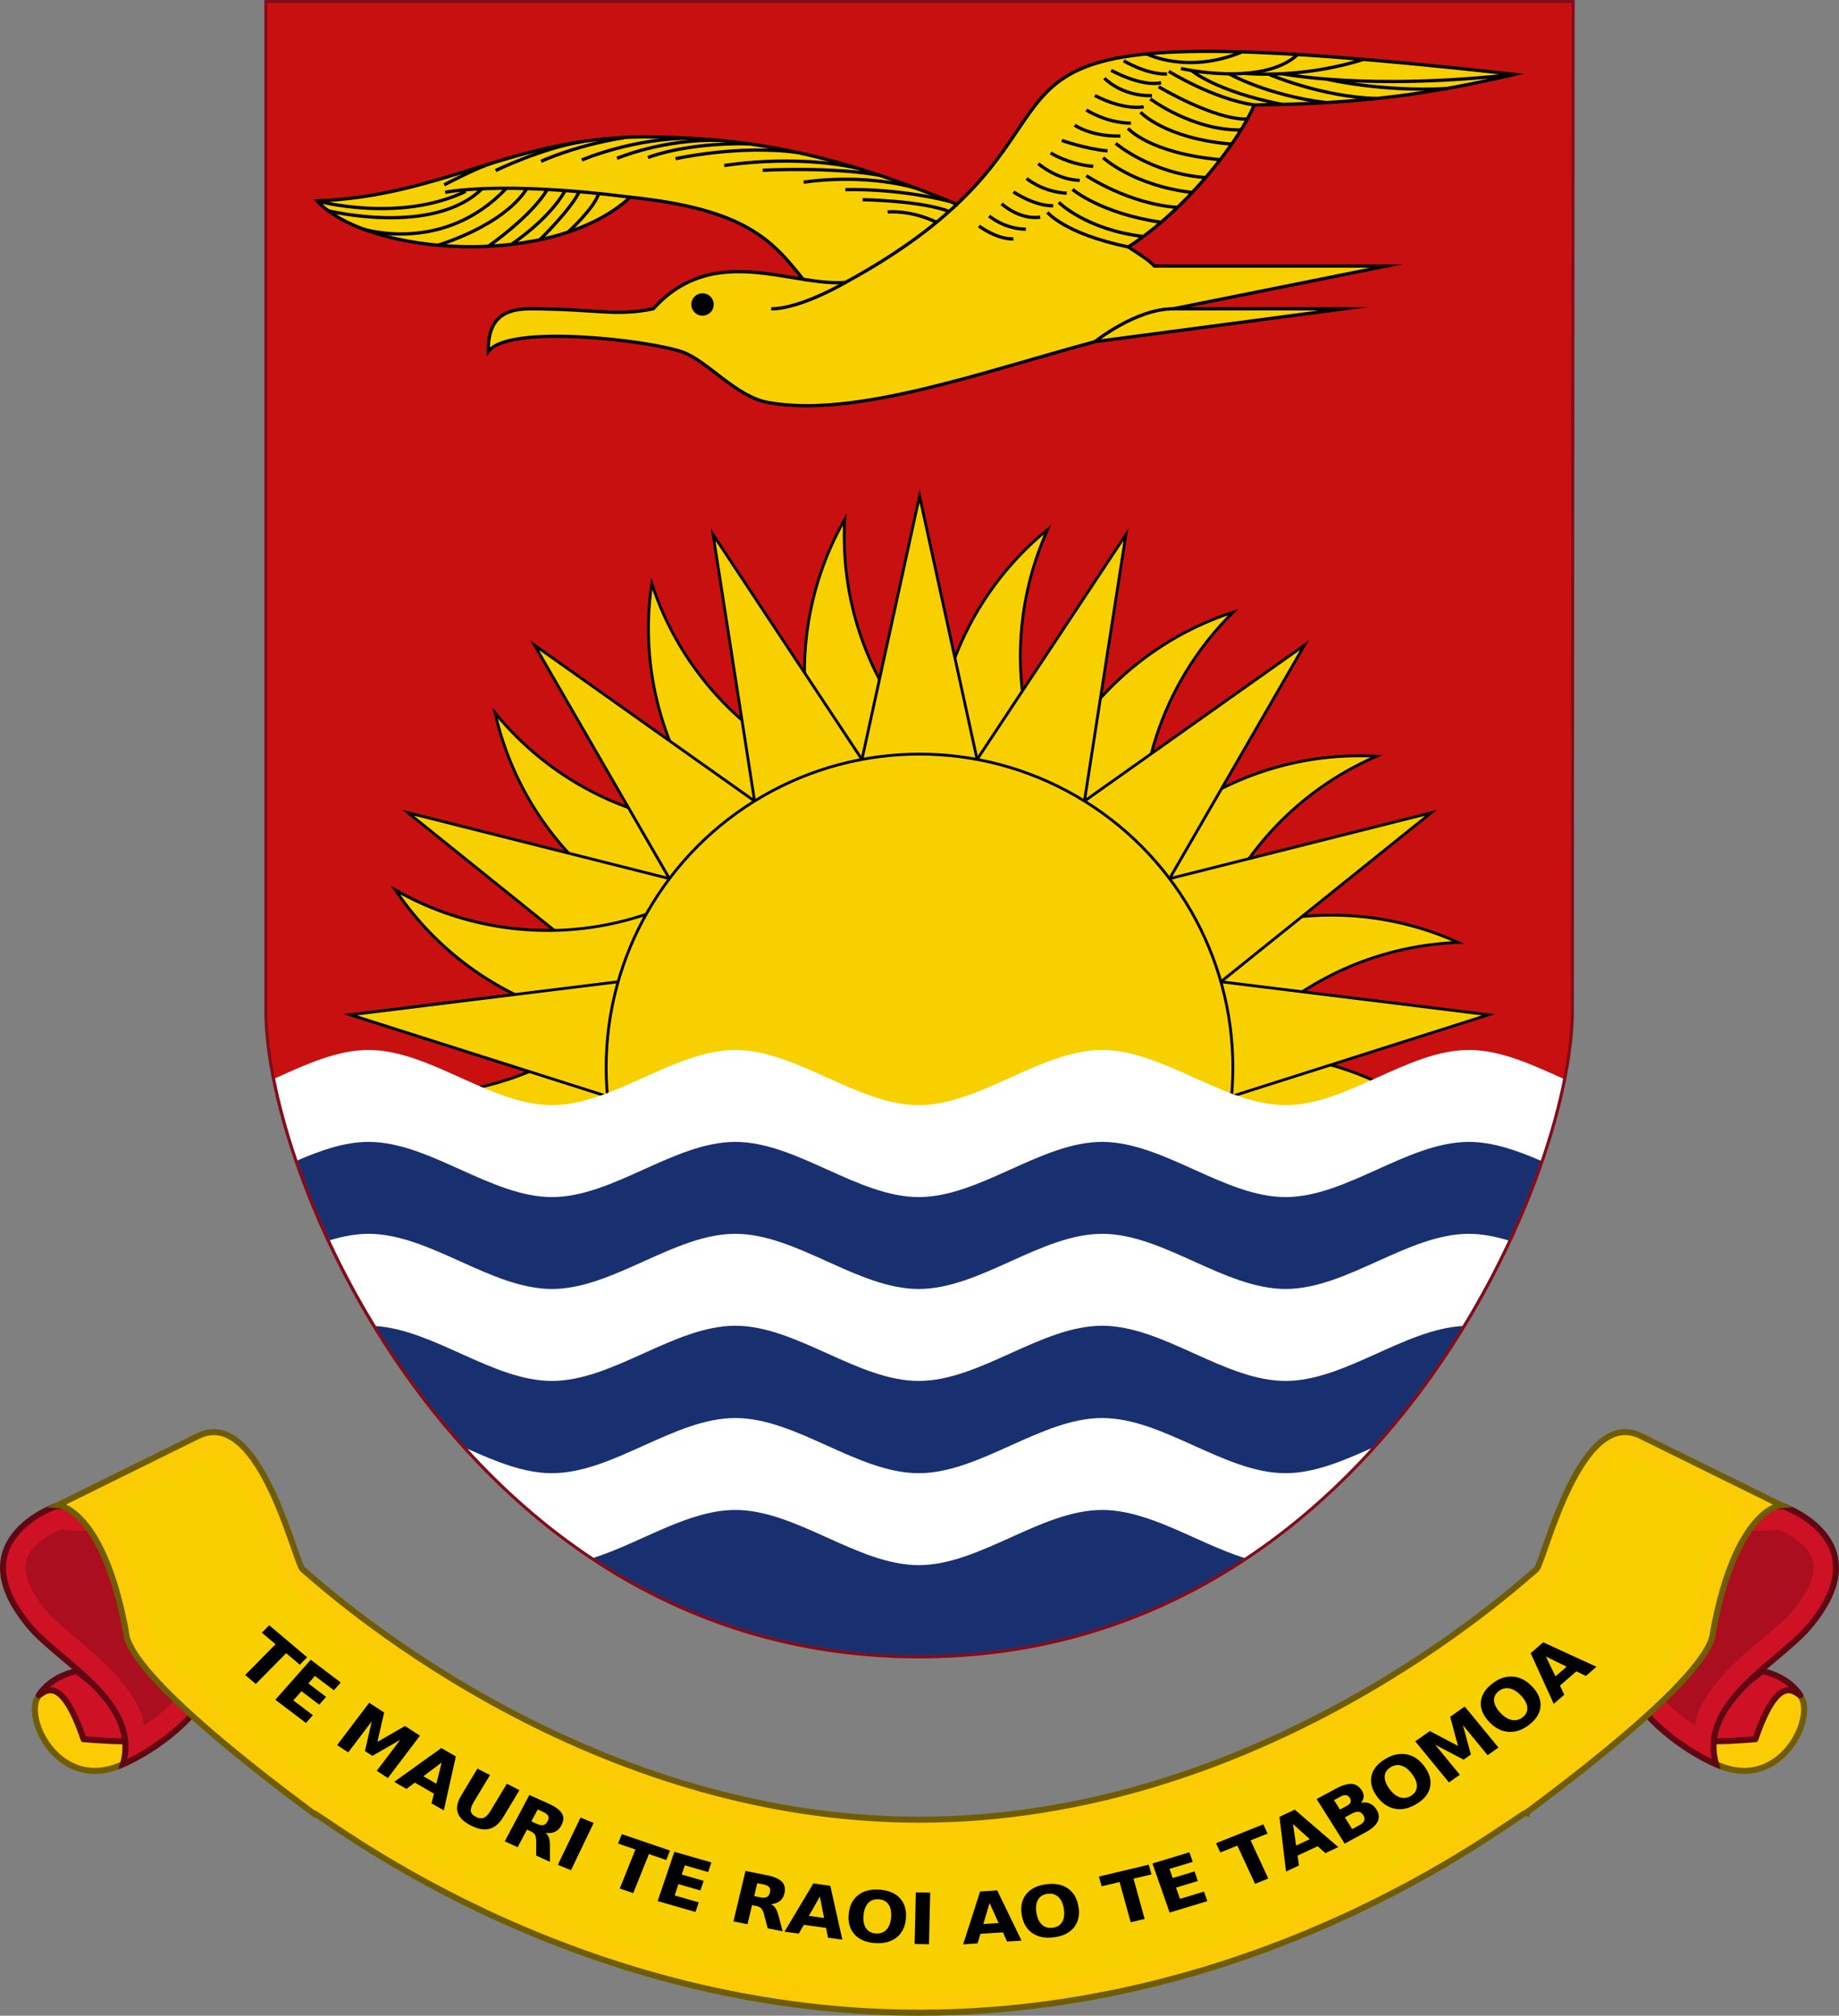 <?xml version="1.0" encoding="UTF-8" standalone="no"?>
<!-- Created with Inkscape (http://www.inkscape.org/) -->

<svg
   xmlns:dc="http://purl.org/dc/elements/1.1/"
   xmlns:cc="http://creativecommons.org/ns#"
   xmlns:rdf="http://www.w3.org/1999/02/22-rdf-syntax-ns#"
   xmlns:svg="http://www.w3.org/2000/svg"
   xmlns="http://www.w3.org/2000/svg"
   xmlns:xlink="http://www.w3.org/1999/xlink"
   xmlns:sodipodi="http://sodipodi.sourceforge.net/DTD/sodipodi-0.dtd"
   xmlns:inkscape="http://www.inkscape.org/namespaces/inkscape"
   version="1.0"
   width="299.307"
   height="327.995"
   id="svg4156"
   inkscape:version="0.92.5 (2060ec1f9f, 2020-04-08)"
   sodipodi:docname="Coat_of_arms_of_Kiribati.svg">
  <rect width="100%" height="100%" fill="#808080" stroke="none"/>
  <sodipodi:namedview
     pagecolor="#ffffff"
     bordercolor="#666666"
     borderopacity="1"
     objecttolerance="10"
     gridtolerance="10"
     guidetolerance="10"
     inkscape:pageopacity="0"
     inkscape:pageshadow="2"
     inkscape:window-width="1366"
     inkscape:window-height="705"
     id="namedview41"
     showgrid="false"
     inkscape:zoom="1.0000001"
     inkscape:cx="151.8229"
     inkscape:cy="271.19214"
     inkscape:window-x="-8"
     inkscape:window-y="-8"
     inkscape:window-maximized="1"
     inkscape:current-layer="g4938"
     inkscape:snap-global="true"
     inkscape:object-paths="false"
     inkscape:snap-intersection-paths="true"
     fit-margin-top="0"
     fit-margin-left="0"
     fit-margin-right="0"
     fit-margin-bottom="0" />
  <defs
     id="defs4158">
    <inkscape:perspective
       sodipodi:type="inkscape:persp3d"
       inkscape:vp_x="0 : 170 : 1"
       inkscape:vp_y="0 : 1000 : 0"
       inkscape:vp_z="315 : 170 : 1"
       inkscape:persp3d-origin="157.5 : 113.33333 : 1"
       id="perspective45" />
    <linearGradient
       id="linearGradient3169">
      <stop
         style="stop-color:#000000;stop-opacity:1"
         offset="0"
         id="stop3171" />
      <stop
         style="stop-color:#000000;stop-opacity:1"
         offset="0.5"
         id="stop3179" />
      <stop
         style="stop-color:#000000;stop-opacity:0"
         offset="1"
         id="stop3173" />
    </linearGradient>
    <path
       d="m 563.473,635.437 c 0,0 62.209,65.493 127.703,0"
       style="fill:none;stroke:#000000;stroke-width:1px;stroke-linecap:butt;stroke-linejoin:miter;stroke-opacity:1"
       id="path5916"
       inkscape:connector-curvature="0" />
    <marker
       refX="0"
       refY="0"
       orient="auto"
       style="overflow:visible"
       id="TriangleInL">
      <path
         d="M 5.77,0 -2.88,5 V -5 Z"
         transform="scale(-0.8)"
         style="fill-rule:evenodd;stroke:#000000;stroke-width:1pt;marker-start:none"
         id="path5721"
         inkscape:connector-curvature="0" />
    </marker>
    <marker
       refX="0"
       refY="0"
       orient="auto"
       style="overflow:visible"
       id="StopS">
      <path
         d="M 0,5.65 V -5.65"
         transform="scale(0.2)"
         style="fill:none;stroke:#000000;stroke-width:1pt"
         id="path5697"
         inkscape:connector-curvature="0" />
    </marker>
    <marker
       refX="0"
       refY="0"
       orient="auto"
       id="RazorWire">
       style=&quot;overflow:visible&quot;&gt;
      <path
   d="m 0.023,-0.74 v 1.438 L -7.759,3.01 H 10.679 L 3.491,0.697 v -1.438 L 10.741,-2.896 H -7.727 Z"
   transform="scale(0.8)"
   style="fill:#808080;fill-opacity:1;fill-rule:evenodd;stroke:#000000;stroke-width:0.1pt"
   id="path5640"
   inkscape:connector-curvature="0" />
</marker>
  </defs>
  <g
     id="g5038"
     transform="translate(-0.009)">
    <g
       transform="translate(-2.8319799e-6)"
       id="g4953">
      <g
         id="g4939"
         transform="matrix(-1,0,0,1,299.325,0)">
        <path
           sodipodi:nodetypes="cscc"
           d="m 13.64,282.772 c 0,0 -2.504,-11.194 -7.053,-7.149 -3.3,2.933 2.715,16.454 13.476,11.419 0.104,-0.033 3.457,-7.786 -6.422,-4.269 z"
           style="fill:#fbcc03;fill-opacity:1;fill-rule:evenodd;stroke:#705c02;stroke-width:0.983;stroke-linecap:butt;stroke-linejoin:miter;stroke-miterlimit:4;stroke-dasharray:none;stroke-opacity:1"
           id="path5882"
           inkscape:connector-curvature="0" />
        <path
           sodipodi:nodetypes="cccc"
           d="m 6.325,275.85 c 1.184,-1.859 3.492,-3.393 6.192,-3.921 14.42,11.268 14.812,12.136 1.098,11.073 -3.688,-10.847 -6.35,-7.634 -7.29,-7.152 z"
           style="fill:#cf1126;fill-opacity:1;fill-rule:evenodd;stroke:#600812;stroke-width:0.983px;stroke-linecap:butt;stroke-linejoin:round;stroke-opacity:1"
           id="path7077"
           inkscape:connector-curvature="0" />
        <path
           d="m 36.268,273.626 c 0,0 0,0 -5.091,5.493 -5.091,5.493 -11.16,7.962 -11.16,7.962 2.757,-9.669 -9.035,-15.913 -14.551,-21.718 -13.02,-14.584 3.676,-20.291 3.676,-20.291 l 7.522,0.419 z"
           style="fill:#cf1126;fill-opacity:1;fill-rule:evenodd;stroke:#600812;stroke-width:0.983;stroke-linecap:butt;stroke-linejoin:miter;stroke-miterlimit:4;stroke-dasharray:none;stroke-opacity:1"
           id="path5880"
           inkscape:connector-curvature="0" />
        <path
           style="color:#000000;font-style:normal;font-variant:normal;font-weight:normal;font-stretch:normal;font-size:medium;line-height:normal;font-family:sans-serif;font-variant-ligatures:normal;font-variant-position:normal;font-variant-caps:normal;font-variant-numeric:normal;font-variant-alternates:normal;font-feature-settings:normal;text-indent:0;text-align:start;text-decoration:none;text-decoration-line:none;text-decoration-style:solid;text-decoration-color:#000000;letter-spacing:normal;word-spacing:normal;text-transform:none;writing-mode:lr-tb;direction:ltr;text-orientation:mixed;dominant-baseline:auto;baseline-shift:baseline;text-anchor:start;white-space:normal;shape-padding:0;clip-rule:nonzero;display:inline;overflow:visible;visibility:visible;opacity:1;isolation:auto;mix-blend-mode:normal;color-interpolation:sRGB;color-interpolation-filters:linearRGB;solid-color:#000000;solid-opacity:1;vector-effect:none;fill:#aa0e1f;fill-opacity:1;fill-rule:evenodd;stroke:none;stroke-width:7.43;stroke-linecap:butt;stroke-linejoin:miter;stroke-miterlimit:4;stroke-dasharray:none;stroke-dashoffset:0;stroke-opacity:1;color-rendering:auto;image-rendering:auto;shape-rendering:auto;text-rendering:auto;enable-background:accumulate"
           d="m 9.819,248.894 4.905,0.273 16.802,24.115 -2.984,3.219 c -1.697,1.832 -3.462,3.178 -5.08,4.283 -0.151,-0.592 -0.181,-1.24 -0.398,-1.791 -1.065,-2.696 -2.766,-4.908 -4.605,-6.859 -3.658,-3.883 -8.025,-6.959 -10.34,-9.379 -2.876,-3.235 -3.784,-5.608 -3.939,-7.115 -0.156,-1.515 0.255,-2.461 1.078,-3.512 1.443,-1.841 3.898,-2.947 4.561,-3.234 z"
           id="path4540"
           inkscape:connector-curvature="0"
           sodipodi:nodetypes="cccccccccsc" />
        <path
           inkscape:connector-curvature="0"
           id="path4788"
           style="fill:#fbcc03;fill-opacity:1;fill-rule:evenodd;stroke:#705c02;stroke-width:0.983;stroke-linecap:butt;stroke-linejoin:miter;stroke-miterlimit:4;stroke-dasharray:none;stroke-opacity:1"
           d="m 285.685,282.772 c 0,0 2.504,-11.194 7.053,-7.149 3.3,2.933 -2.715,16.454 -13.476,11.419 -0.104,-0.033 -3.457,-7.786 6.422,-4.269 z"
           sodipodi:nodetypes="cscc" />
        <path
           inkscape:connector-curvature="0"
           id="path4790"
           style="fill:#cf1126;fill-opacity:1;fill-rule:evenodd;stroke:#600812;stroke-width:0.983px;stroke-linecap:butt;stroke-linejoin:round;stroke-opacity:1"
           d="m 293.001,275.85 c -1.184,-1.859 -3.492,-3.393 -6.192,-3.921 -14.42,11.268 -14.812,12.136 -1.098,11.073 3.688,-10.847 6.35,-7.634 7.29,-7.152 z"
           sodipodi:nodetypes="cccc" />
        <path
           inkscape:connector-curvature="0"
           id="path4794"
           style="fill:#cf1126;fill-opacity:1;fill-rule:evenodd;stroke:#600812;stroke-width:0.983;stroke-linecap:butt;stroke-linejoin:miter;stroke-miterlimit:4;stroke-dasharray:none;stroke-opacity:1"
           d="m 263.057,273.626 c 0,0 0,0 5.091,5.493 5.091,5.493 11.16,7.962 11.16,7.962 -2.757,-9.669 9.035,-15.913 14.551,-21.718 13.02,-14.584 -3.676,-20.291 -3.676,-20.291 l -7.522,0.419 z" />
        <path
           sodipodi:nodetypes="cccccccccsc"
           inkscape:connector-curvature="0"
           id="path4796"
           d="m 289.506,248.894 -4.905,0.273 -16.802,24.115 2.984,3.219 c 1.697,1.832 3.462,3.178 5.08,4.283 0.151,-0.592 0.181,-1.24 0.398,-1.791 1.065,-2.696 2.766,-4.908 4.605,-6.859 3.658,-3.883 8.025,-6.959 10.34,-9.379 2.876,-3.235 3.784,-5.608 3.939,-7.115 0.156,-1.515 -0.255,-2.461 -1.078,-3.512 -1.443,-1.841 -3.898,-2.947 -4.561,-3.234 z"
           style="color:#000000;font-style:normal;font-variant:normal;font-weight:normal;font-stretch:normal;font-size:medium;line-height:normal;font-family:sans-serif;font-variant-ligatures:normal;font-variant-position:normal;font-variant-caps:normal;font-variant-numeric:normal;font-variant-alternates:normal;font-feature-settings:normal;text-indent:0;text-align:start;text-decoration:none;text-decoration-line:none;text-decoration-style:solid;text-decoration-color:#000000;letter-spacing:normal;word-spacing:normal;text-transform:none;writing-mode:lr-tb;direction:ltr;text-orientation:mixed;dominant-baseline:auto;baseline-shift:baseline;text-anchor:start;white-space:normal;shape-padding:0;clip-rule:nonzero;display:inline;overflow:visible;visibility:visible;opacity:1;isolation:auto;mix-blend-mode:normal;color-interpolation:sRGB;color-interpolation-filters:linearRGB;solid-color:#000000;solid-opacity:1;vector-effect:none;fill:#aa0e1f;fill-opacity:1;fill-rule:evenodd;stroke:none;stroke-width:7.43;stroke-linecap:butt;stroke-linejoin:miter;stroke-miterlimit:4;stroke-dasharray:none;stroke-dashoffset:0;stroke-opacity:1;color-rendering:auto;image-rendering:auto;shape-rendering:auto;text-rendering:auto;enable-background:accumulate" />
        <path
           style="fill:#fbcc03;fill-opacity:1;fill-rule:evenodd;stroke:#705c02;stroke-width:0.983;stroke-linecap:butt;stroke-linejoin:miter;stroke-miterlimit:4;stroke-dasharray:none;stroke-opacity:1"
           d="M 50.958,295.006 C 19.558,271.703 20.674,266.414 20.478,265.363 16.756,245.428 9.449,244.914 9.449,244.914 L 32.271,233.658 c 0.938,-0.463 1.839,-0.657 2.702,-0.629 8.344,0.277 13.184,21.383 14.292,22.326 3.7,3.151 44.865,40.746 100.397,40.746 55.532,0 96.697,-37.595 100.397,-40.746 1.108,-0.944 5.948,-22.049 14.292,-22.326 0.863,-0.029 1.765,0.166 2.702,0.629 l 22.822,11.256 c 0,0 -7.306,0.514 -11.029,20.449 -0.196,1.051 0.92,6.34 -30.48,29.643 -0.17,-0.834 -40.442,32.498 -98.705,32.498 -58.263,0 -98.535,-33.332 -98.705,-32.498 z"
           id="path4529"
           inkscape:connector-curvature="0"
           sodipodi:nodetypes="cscccczccccsczc" />
        <path
           sodipodi:nodetypes="ssccsscccccccccccccszsccccccccccccccssccsszs"
           inkscape:connector-curvature="0"
           id="path4542"
           d="m 78.294,280.5 c -9.034,-5.044 -16.404,-10.204 -21.763,-14.312 -5.359,-4.108 -8.897,-7.328 -9.585,-7.914 -1.107,-0.943 -1.03,-1.278 -1.208,-1.65 -0.177,-0.373 -0.314,-0.716 -0.46,-1.1 -0.293,-0.768 -0.606,-1.677 -0.974,-2.729 -0.735,-2.102 -1.674,-4.741 -2.795,-7.285 -1.121,-2.544 -2.449,-4.988 -3.739,-6.582 -1.29,-1.594 -2.302,-2.101 -2.914,-2.121 -0.251,-0.008 -0.538,0.028 -1.015,0.264 l -17.241,8.504 c 2.793,3.373 5.592,9.048 7.464,19.072 0.14,0.749 0.083,0.643 0.089,0.68 0.006,0.036 0.014,0.105 0.117,0.357 0.207,0.504 0.836,1.693 2.502,3.676 3.303,3.93 10.655,10.915 25.943,22.289 0.295,0.149 0.475,0.261 0.664,0.383 0.421,0.27 0.893,0.598 1.512,1.027 1.238,0.859 3.011,2.095 5.318,3.602 4.614,3.014 11.345,7.101 19.855,11.186 17.02,8.17 41.117,15.879 69.598,15.879 28.481,0 52.578,-7.709 69.598,-15.879 h -5e-5 c 8.51,-4.085 15.241,-8.171 19.855,-11.186 2.307,-1.507 4.08,-2.743 5.318,-3.602 0.619,-0.429 1.091,-0.757 1.512,-1.027 0.189,-0.122 0.37,-0.234 0.664,-0.383 15.289,-11.374 22.64,-18.359 25.943,-22.289 1.667,-1.983 2.295,-3.172 2.502,-3.676 0.103,-0.252 0.111,-0.321 0.117,-0.357 0.006,-0.036 -0.051,0.07 0.089,-0.68 1.872,-10.024 4.671,-15.7 7.464,-19.072 l -17.241,-8.504 c -0.477,-0.235 -0.764,-0.272 -1.015,-0.264 -0.612,0.02 -1.624,0.527 -2.914,2.121 -1.29,1.594 -2.618,4.038 -3.739,6.582 -1.121,2.544 -2.06,5.183 -2.795,7.285 -0.368,1.051 -0.681,1.961 -0.974,2.729 -0.146,0.384 -0.283,0.727 -0.46,1.1 -0.177,0.373 -0.101,0.708 -1.208,1.65 -0.688,0.586 -4.226,3.806 -9.585,7.914 -5.359,4.108 -12.73,9.269 -21.763,14.312 -18.048,10.077 -42.774,19.381 -71.368,19.381 -28.595,0 -53.32,-9.304 -71.368,-19.381 z"
           style="color:#000000;font-style:normal;font-variant:normal;font-weight:normal;font-stretch:normal;font-size:medium;line-height:normal;font-family:sans-serif;font-variant-ligatures:normal;font-variant-position:normal;font-variant-caps:normal;font-variant-numeric:normal;font-variant-alternates:normal;font-feature-settings:normal;text-indent:0;text-align:start;text-decoration:none;text-decoration-line:none;text-decoration-style:solid;text-decoration-color:#000000;letter-spacing:normal;word-spacing:normal;text-transform:none;writing-mode:lr-tb;direction:ltr;text-orientation:mixed;dominant-baseline:auto;baseline-shift:baseline;text-anchor:start;white-space:normal;shape-padding:0;clip-rule:nonzero;display:inline;overflow:visible;visibility:visible;opacity:1;isolation:auto;mix-blend-mode:normal;color-interpolation:sRGB;color-interpolation-filters:linearRGB;solid-color:#000000;solid-opacity:1;vector-effect:none;fill:#f8d000;fill-opacity:1;fill-rule:evenodd;stroke:none;stroke-width:7.43;stroke-linecap:butt;stroke-linejoin:miter;stroke-miterlimit:4;stroke-dasharray:none;stroke-dashoffset:0;stroke-opacity:1;color-rendering:auto;image-rendering:auto;shape-rendering:auto;text-rendering:auto;enable-background:accumulate" />
      </g>
      <path
         inkscape:connector-curvature="0"
         id="text5912"
         style="font-weight:bold;font-size:7px;stroke-width:1.042"
         d="m 43.823,264.458 6.175,5.213 -1.196,1.211 -2.221,-1.875 -4.939,5.004 -1.728,-1.459 4.939,-5.004 -2.226,-1.879 z m 6.758,5.615 4.887,3.697 -1.123,1.269 -3.076,-2.327 -1.073,1.213 2.893,2.188 -1.123,1.269 -2.893,-2.188 -1.32,1.492 3.18,2.405 -1.123,1.269 -4.991,-3.775 z m 9.512,7.003 2.439,1.579 -1.102,4.783 4.498,-2.585 2.434,1.576 -5.223,6.89 -1.812,-1.173 3.82,-5.04 -4.529,2.607 -1.215,-0.786 1.103,-4.824 -3.82,5.04 -1.817,-1.176 z m 10.543,14.78 -3.106,-1.787 -1.367,1.019 -1.997,-1.149 7.668,-5.498 2.368,1.363 -1.961,8.782 -1.997,-1.149 z m -1.718,-2.827 2.11,1.214 0.863,-3.446 z m 8.793,-1.247 2.046,1.051 -2.654,4.406 c -0.366,0.607 -0.52,1.096 -0.463,1.467 0.057,0.371 0.328,0.681 0.814,0.93 0.489,0.251 0.919,0.301 1.29,0.15 0.371,-0.151 0.74,-0.53 1.106,-1.137 l 2.654,-4.406 2.046,1.051 -2.654,4.406 c -0.627,1.04 -1.375,1.67 -2.244,1.89 -0.87,0.22 -1.882,0.033 -3.036,-0.56 -1.151,-0.591 -1.855,-1.286 -2.112,-2.084 -0.257,-0.798 -0.072,-1.717 0.555,-2.758 z m 9.665,8.99 c 0.44,0.199 0.796,0.266 1.068,0.201 0.272,-0.065 0.5,-0.271 0.684,-0.619 0.183,-0.344 0.218,-0.633 0.106,-0.868 -0.112,-0.235 -0.389,-0.452 -0.829,-0.651 l -0.884,-0.4 -1.029,1.937 z m -1.599,0.945 -1.518,2.857 -2.102,-0.952 4.012,-7.551 3.21,1.453 c 1.074,0.486 1.772,1.009 2.095,1.57 0.323,0.56 0.293,1.201 -0.091,1.923 -0.265,0.499 -0.613,0.85 -1.043,1.052 -0.43,0.203 -0.948,0.261 -1.553,0.175 0.255,0.191 0.44,0.445 0.553,0.762 0.114,0.317 0.171,0.746 0.173,1.286 l 0.001,2.661 -2.238,-1.013 0.004,-2.326 c 6.4e-4,-0.468 -0.065,-0.818 -0.197,-1.049 -0.132,-0.231 -0.369,-0.424 -0.711,-0.579 l -0.595,-0.269 z m 8.716,-1.963 2.14,0.875 -3.693,7.688 -2.14,-0.875 z m 6.72,2.69 7.848,2.677 -0.617,1.537 -2.823,-0.963 -2.548,6.349 -2.196,-0.749 2.548,-6.349 -2.829,-0.965 z m 8.552,2.874 6.032,1.735 -0.53,1.564 -3.797,-1.092 -0.506,1.494 3.57,1.027 -0.53,1.564 -3.57,-1.027 -0.623,1.838 3.924,1.129 -0.53,1.564 -6.16,-1.772 z m 13.955,7.41 c 0.479,0.097 0.843,0.083 1.09,-0.04 0.247,-0.123 0.416,-0.373 0.506,-0.751 0.089,-0.374 0.049,-0.663 -0.121,-0.866 -0.169,-0.203 -0.494,-0.353 -0.973,-0.45 l -0.963,-0.194 -0.502,2.107 0.963,0.194 z m -1.311,1.269 -0.741,3.108 -2.287,-0.461 1.958,-8.212 3.494,0.704 c 1.169,0.235 1.982,0.589 2.44,1.062 0.458,0.473 0.594,1.101 0.407,1.886 -0.129,0.543 -0.377,0.96 -0.743,1.251 -0.366,0.291 -0.854,0.462 -1.464,0.512 0.297,0.129 0.542,0.335 0.734,0.618 0.192,0.283 0.358,0.686 0.499,1.21 l 0.686,2.582 -2.436,-0.491 -0.595,-2.258 c -0.12,-0.455 -0.274,-0.78 -0.462,-0.975 -0.188,-0.195 -0.468,-0.331 -0.84,-0.406 z m 12.05,3.707 -3.621,-0.5 -0.82,1.435 -2.328,-0.321 4.692,-7.853 2.761,0.381 1.961,8.771 -2.328,-0.321 z m -2.79,-1.962 2.46,0.339 -0.684,-3.476 z m 11.358,-2.695 c -0.712,-0.05 -1.284,0.155 -1.718,0.614 -0.433,0.459 -0.687,1.13 -0.762,2.013 -0.074,0.879 0.064,1.576 0.415,2.09 0.351,0.514 0.883,0.795 1.594,0.845 0.716,0.05 1.29,-0.155 1.724,-0.614 0.433,-0.459 0.687,-1.128 0.761,-2.008 0.074,-0.883 -0.064,-1.582 -0.415,-2.095 -0.351,-0.514 -0.885,-0.796 -1.6,-0.845 z m 0.132,-1.566 c 1.456,0.101 2.564,0.566 3.324,1.394 0.76,0.828 1.082,1.922 0.968,3.28 -0.114,1.355 -0.617,2.389 -1.507,3.102 -0.89,0.713 -2.063,1.019 -3.519,0.918 -1.452,-0.101 -2.559,-0.566 -3.321,-1.394 -0.762,-0.828 -1.086,-1.92 -0.971,-3.275 0.115,-1.358 0.618,-2.394 1.51,-3.107 0.892,-0.713 2.064,-1.019 3.516,-0.918 z m 5.901,0.44 2.342,0.04 -0.194,8.402 -2.342,-0.04 z m 14.179,6.512 -3.655,0.233 -0.468,1.564 -2.35,0.15 2.758,-8.598 2.787,-0.178 3.957,8.17 -2.35,0.15 z m -3.183,-1.359 2.483,-0.159 -1.477,-3.257 z m 10.43,-4.913 c -0.707,0.097 -1.217,0.413 -1.53,0.949 -0.314,0.536 -0.402,1.242 -0.265,2.118 0.137,0.872 0.438,1.523 0.903,1.953 0.465,0.429 1.051,0.596 1.757,0.499 0.711,-0.097 1.223,-0.414 1.537,-0.949 0.314,-0.536 0.402,-1.24 0.266,-2.112 -0.137,-0.876 -0.438,-1.529 -0.903,-1.958 -0.465,-0.429 -1.053,-0.595 -1.763,-0.498 z m -0.243,-1.554 c 1.445,-0.198 2.637,0.03 3.576,0.683 0.939,0.653 1.514,1.653 1.725,3 0.211,1.344 -0.034,2.454 -0.733,3.331 -0.699,0.877 -1.771,1.414 -3.216,1.611 -1.441,0.197 -2.632,-0.03 -3.573,-0.683 -0.941,-0.652 -1.516,-1.651 -1.727,-2.994 -0.211,-1.348 0.034,-2.46 0.735,-3.337 0.701,-0.877 1.772,-1.414 3.213,-1.611 z m 8.622,-1.253 8.112,-1.937 0.438,1.586 -2.918,0.697 1.808,6.551 -2.27,0.542 -1.808,-6.551 -2.924,0.698 z m 8.71,-2.132 6.015,-1.817 0.545,1.557 -3.786,1.144 0.521,1.487 3.56,-1.076 0.545,1.557 -3.56,1.076 0.641,1.83 3.913,-1.182 0.545,1.557 -6.142,1.856 z m 10.352,-3.297 7.696,-3.07 0.697,1.504 -2.769,1.104 2.879,6.212 -2.153,0.859 -2.879,-6.212 -2.774,1.107 z m 16.541,0.488 -3.273,1.53 0.227,1.608 -2.104,0.984 -1.072,-8.904 2.495,-1.167 7.085,6.093 -2.104,0.984 z m -3.508,-0.105 2.224,-1.04 -2.732,-2.465 z m 8.252,-6.461 c 0.319,-0.172 0.52,-0.368 0.604,-0.587 0.083,-0.219 0.045,-0.454 -0.113,-0.707 -0.157,-0.249 -0.359,-0.395 -0.606,-0.437 -0.247,-0.042 -0.531,0.023 -0.85,0.195 l -1.121,0.605 0.966,1.535 1.121,-0.605 z m 2.065,3.136 c 0.407,-0.22 0.663,-0.464 0.768,-0.734 0.105,-0.27 0.057,-0.565 -0.145,-0.885 -0.198,-0.314 -0.448,-0.495 -0.75,-0.542 -0.302,-0.047 -0.659,0.04 -1.069,0.262 l -1.189,0.642 1.195,1.9 z m 0.242,-3.627 c 0.508,-0.118 0.98,-0.085 1.417,0.1 0.436,0.185 0.798,0.506 1.085,0.963 0.44,0.7 0.512,1.359 0.216,1.979 -0.296,0.62 -0.967,1.212 -2.012,1.777 l -3.362,1.816 -4.564,-7.254 3.041,-1.643 c 1.091,-0.589 1.977,-0.864 2.657,-0.824 0.681,0.04 1.232,0.395 1.654,1.066 0.222,0.353 0.322,0.702 0.299,1.046 -0.023,0.344 -0.167,0.668 -0.432,0.972 z m 4.806,-5.785 c -0.595,0.367 -0.91,0.854 -0.947,1.462 -0.036,0.608 0.21,1.28 0.74,2.016 0.527,0.733 1.1,1.202 1.72,1.405 0.619,0.204 1.227,0.122 1.821,-0.245 0.598,-0.369 0.915,-0.857 0.952,-1.465 0.036,-0.608 -0.209,-1.278 -0.736,-2.012 -0.529,-0.736 -1.104,-1.206 -1.723,-1.41 -0.619,-0.203 -1.228,-0.121 -1.826,0.248 z m -0.939,-1.306 c 1.217,-0.75 2.401,-1.017 3.552,-0.799 1.152,0.218 2.134,0.893 2.949,2.026 0.812,1.13 1.104,2.228 0.877,3.297 -0.227,1.068 -0.949,1.977 -2.166,2.728 -1.213,0.748 -2.397,1.014 -3.55,0.797 -1.153,-0.217 -2.136,-0.89 -2.948,-2.019 -0.814,-1.133 -1.107,-2.234 -0.878,-3.303 0.229,-1.069 0.95,-1.978 2.164,-2.726 z m 4.962,-2.915 2.376,-1.673 4.586,2.415 -1.279,-4.743 2.371,-1.669 5.488,6.682 -1.765,1.243 -4.014,-4.887 1.291,4.777 -1.183,0.833 -4.627,-2.428 4.014,4.887 -1.77,1.246 z m 13.577,-8.158 c -0.543,0.43 -0.793,0.949 -0.751,1.556 0.043,0.607 0.375,1.247 0.996,1.919 0.619,0.669 1.249,1.071 1.89,1.204 0.642,0.133 1.234,-0.015 1.777,-0.445 0.546,-0.432 0.798,-0.952 0.755,-1.56 -0.043,-0.607 -0.373,-1.246 -0.992,-1.915 -0.621,-0.672 -1.253,-1.075 -1.894,-1.208 -0.642,-0.133 -1.235,0.017 -1.782,0.449 z m -1.102,-1.192 c 1.111,-0.88 2.253,-1.275 3.424,-1.187 1.172,0.088 2.236,0.649 3.191,1.683 0.953,1.031 1.386,2.089 1.298,3.174 -0.087,1.085 -0.687,2.068 -1.798,2.947 -1.108,0.877 -2.249,1.272 -3.422,1.185 -1.173,-0.087 -2.236,-0.646 -3.189,-1.677 -0.955,-1.034 -1.389,-2.094 -1.3,-3.18 0.089,-1.086 0.687,-2.068 1.795,-2.945 z m 13.748,-2.042 -2.674,2.323 0.709,1.481 -1.719,1.493 -3.75,-8.253 2.039,-1.771 8.664,3.986 -1.719,1.493 z m -3.4,0.817 1.817,-1.578 -3.376,-1.648 z" />
    </g>
    <g
       transform="translate(-2.228)"
       id="g4981">
      <path
         inkscape:connector-curvature="0"
         id="path4218"
         style="fill:none;stroke:#850b19;stroke-width:1;stroke-linecap:butt;stroke-linejoin:miter;stroke-miterlimit:4;stroke-dasharray:none;stroke-opacity:1"
         d="m 257.893,164.539 c 0,27.87 -32.862,104.811 -106.068,104.811 -73.206,0 -106.068,-76.94 -106.068,-104.811 V 0.5 H 258.024 Z"
         sodipodi:nodetypes="czcccc" />
      <g
         id="g4938">
        <g
           id="g4825">
          <path
             style="fill:#c81010;fill-opacity:1;fill-rule:evenodd;stroke:#000000;stroke-width:0;stroke-linecap:butt;stroke-linejoin:miter;stroke-miterlimit:4;stroke-dasharray:none;stroke-opacity:1"
             d="m 45.758,0.5 v 164.039 c 0,27.87 32.863,104.811 106.068,104.811 73.206,0 106.066,-76.94 106.066,-104.811 L 258.023,0.5 Z"
             id="path4241"
             inkscape:connector-curvature="0" />
          <g
             id="g4803">
            <g
               transform="translate(-0.023)"
               id="g4763">
              <g
                 stroke-miterlimit="22.926"
                 id="g152"
                 style="fill:#f8d000;stroke:#000000;stroke-width:0.46;stroke-miterlimit:22.926"
                 transform="translate(-148.086,17.705)">
                <g
                   id="rays_6">
                  <g
                     id="rays_2"
                     transform="rotate(-84.706,300,156)">
                    <path
                       id="wavy"
                       d="M 290.63,105.87 A 50,50 0 0 1 300,66 a 50,50 0 0 0 9.37,39.87"
                       transform="rotate(13.4,300,156)"
                       inkscape:connector-curvature="0" />
                    <path
                       id="straight"
                       d="M 290.63,105.87 300,63 l 9.37,42.87"
                       inkscape:connector-curvature="0" />
                  </g>
                  <use
                     xlink:href="#rays_2"
                     transform="rotate(21.18,300,156)"
                     id="use135"
                     x="0"
                     y="0"
                     width="100%"
                     height="100%" />
                  <use
                     xlink:href="#rays_2"
                     transform="rotate(42.35,300,156)"
                     id="use137"
                     x="0"
                     y="0"
                     width="100%"
                     height="100%" />
                </g>
                <use
                   xlink:href="#rays_6"
                   transform="rotate(63.53,300,156)"
                   id="use140"
                   x="0"
                   y="0"
                   width="100%"
                   height="100%" />
                <use
                   xlink:href="#rays_6"
                   transform="rotate(127.06,300,156)"
                   id="use142"
                   x="0"
                   y="0"
                   width="100%"
                   height="100%" />
                <use
                   xlink:href="#rays_6"
                   transform="rotate(-169.41,300,156)"
                   id="use144"
                   x="0"
                   y="0"
                   width="100%"
                   height="100%" />
                <use
                   xlink:href="#rays_6"
                   transform="rotate(-105.88,300,156)"
                   id="use146"
                   x="0"
                   y="0"
                   width="100%"
                   height="100%" />
                <use
                   xlink:href="#rays_6"
                   transform="rotate(-42.35,300,156)"
                   id="use148"
                   x="0"
                   y="0"
                   width="100%"
                   height="100%" />
                <circle
                   cx="300"
                   cy="156"
                   r="51"
                   id="circle150" />
              </g>
            </g>
            <g
               transform="matrix(-1,0,0,1,303.66,0)"
               id="g5465">
              <path
                 style="fill:#183070;fill-opacity:1;fill-rule:evenodd;stroke:none;stroke-width:1.195"
                 d="m 48.645,182.32 c 9.421,33.954 42.369,87.029 103.182,87.029 60.813,0 93.761,-53.076 103.182,-87.029 z"
                 id="path4239"
                 inkscape:connector-curvature="0" />
              <g
                 id="g5458">
                <path
                   inkscape:connector-curvature="0"
                   id="path4673-5"
                   d="m 122.041,230.738 c -9.95,0 -19.9,8.977 -29.85,8.977 -4.651,0 -9.301,-1.969 -13.951,-4.059 6.007,6.608 12.873,12.712 20.641,17.854 7.72,-2.422 15.44,-7.812 23.16,-7.812 9.95,0 19.9,8.979 29.85,8.979 9.95,0 19.9,-8.979 29.85,-8.979 7.691,0 15.381,5.35 23.072,7.785 7.712,-5.11 14.533,-11.17 20.508,-17.729 -4.577,2.052 -9.153,3.961 -13.73,3.961 -9.95,0 -19.9,-8.977 -29.85,-8.977 -9.95,0 -19.9,8.977 -29.85,8.977 -9.95,0 -19.9,-8.977 -29.85,-8.977 z"
                   style="fill:#ffffff;stroke:none;stroke-width:0.589" />
                <path
                   inkscape:connector-curvature="0"
                   id="path4974-5"
                   d="m 62.344,200.766 c -2.134,0 -4.27,0.427 -6.404,1.076 2.14,4.593 4.63,9.27 7.471,13.92 9.594,0.597 19.187,8.941 28.781,8.941 9.95,0 19.9,-8.979 29.85,-8.979 9.95,0 19.9,8.979 29.85,8.979 9.95,0 19.9,-8.979 29.85,-8.979 9.95,0 19.9,8.979 29.85,8.979 9.549,0 19.097,-8.264 28.646,-8.93 2.85,-4.665 5.347,-9.358 7.492,-13.967 -2.097,-0.629 -4.194,-1.041 -6.291,-1.041 -9.95,0 -19.898,8.977 -29.848,8.977 -9.95,0 -19.9,-8.977 -29.85,-8.977 -9.95,0 -19.9,8.977 -29.85,8.977 -9.95,0 -19.9,-8.977 -29.85,-8.977 -9.95,0 -19.9,8.977 -29.85,8.977 -9.95,0 -19.898,-8.977 -29.848,-8.977 z"
                   style="fill:#ffffff;stroke:none;stroke-width:0.589" />
                <path
                   inkscape:connector-curvature="0"
                   id="path4976-6"
                   d="m 62.344,170.848 c -5.11,0 -10.222,2.364 -15.332,4.668 0.813,4.089 2.016,8.58 3.652,13.348 3.893,-1.673 7.787,-3.057 11.68,-3.057 9.95,0 19.898,8.979 29.848,8.979 9.95,0 19.9,-8.979 29.85,-8.979 9.95,0 19.9,8.979 29.85,8.979 9.95,0 19.9,-8.979 29.85,-8.979 9.95,0 19.9,8.979 29.85,8.979 9.95,0 19.898,-8.979 29.848,-8.979 3.855,0 7.712,1.355 11.566,3.006 1.635,-4.771 2.834,-9.262 3.645,-13.352 -5.07,-2.286 -10.141,-4.613 -15.211,-4.613 -9.95,0 -19.898,8.977 -29.848,8.977 -9.95,0 -19.9,-8.977 -29.85,-8.977 -9.95,0 -19.9,8.977 -29.85,8.977 -9.95,0 -19.9,-8.977 -29.85,-8.977 -9.95,0 -19.9,8.977 -29.85,8.977 -9.95,0 -19.898,-8.977 -29.848,-8.977 z"
                   style="fill:#ffffff;stroke:none;stroke-width:0.589" />
              </g>
            </g>
          </g>
        </g>
        <g
           transform="matrix(1.16,0,0,1.16,-196.695,1.532)"
           id="bird">
          <path
             id="bird_outline"
             class="fil1 str1"
             d="M 305.75,27.34 C 286.67,19.45 274.99,18 261.94,17.87 c -18.9,0.13 -27.92,8.25 -45.94,9 7.14,7.69 33.02,9.57 43.93,-0.53 16.22,1.69 19.9,6.07 24.25,11.52 -6.77,-1.07 -14.57,-3.02 -21.04,4.14 -5.46,1.1 -7.99,0 -17.33,0 -4.36,0 -5.87,2.14 -5.81,6 2.82,-3.9 22.31,-1.6 27.09,0 3.67,1.23 7.57,6.32 12.22,7.15 12.19,2.17 29.68,-4.2 45.81,-8.54 L 360,42 H 336.07 L 366,36 c -13.93,0 -23.11,0 -32.54,0 -0.69,-0.79 -2.34,-1.81 -3.66,-2.68 8.37,-5.39 15.77,-15.19 17.66,-19.92 15.09,-0.15 24.83,-1.55 36.54,-4.29 -77.18,-8.54 -59.61,0.67 -78.25,18.23 z"
             inkscape:connector-curvature="0"
             style="fill:#f8d000;stroke:#000000;stroke-width:0.46;stroke-miterlimit:22.926" />
          <g
             id="g13">
            <path
               id="eye"
               class="fil4"
               d="m 270.06,39.89 c 0.83,0 1.5,0.67 1.5,1.5 0,0.83 -0.67,1.5 -1.5,1.5 -0.82,0 -1.5,-0.67 -1.5,-1.5 0,-0.83 0.68,-1.5 1.5,-1.5 z"
               inkscape:connector-curvature="0"
               style="fill:#000000" />
            <path
               id="eye_outline"
               class="fil5 str0"
               d="m 270.06,39.89 c 0.83,0 1.5,0.67 1.5,1.5 0,0.83 -0.67,1.5 -1.5,1.5 -0.82,0 -1.5,-0.67 -1.5,-1.5 0,-0.83 0.68,-1.5 1.5,-1.5 z"
               inkscape:connector-curvature="0"
               style="fill:none;fill-rule:nonzero;stroke:#000000;stroke-width:0.15;stroke-miterlimit:22.926" />
          </g>
          <path
             class="fil3 str1"
             d="m 290.13,38.29 c 0,0 -6.27,3.71 -10.43,3.71"
             id="path15"
             inkscape:connector-curvature="0"
             style="fill:none;stroke:#000000;stroke-width:0.46;stroke-miterlimit:22.926" />
          <path
             class="fil3 str1"
             d="m 325.12,46.61 c 0,0 5.73,-4.61 10.95,-4.61"
             id="path17"
             inkscape:connector-curvature="0"
             style="fill:none;stroke:#000000;stroke-width:0.46;stroke-miterlimit:22.926" />
          <path
             class="fil3 str1"
             d="m 233.82,24.6 c 0,0 4.66,-2.44 6.86,-3.09"
             id="path19"
             inkscape:connector-curvature="0"
             style="fill:none;stroke:#000000;stroke-width:0.46;stroke-miterlimit:22.926" />
          <path
             class="fil3 str1"
             d="m 253.13,21.12 c 0,0 7.39,-3.19 15.62,-3.03"
             id="path21"
             inkscape:connector-curvature="0"
             style="fill:none;stroke:#000000;stroke-width:0.46;stroke-miterlimit:22.926" />
          <path
             class="fil3 str1"
             d="m 273.11,21.9 c 0,0 9.69,-1.63 18.64,0.36"
             id="path23"
             inkscape:connector-curvature="0"
             style="fill:none;stroke:#000000;stroke-width:0.46;stroke-miterlimit:22.926" />
          <path
             class="fil3 str1"
             d="m 284.25,24.24 c 0,0 8.04,-1.35 15.75,0.83"
             id="path25"
             inkscape:connector-curvature="0"
             style="fill:none;stroke:#000000;stroke-width:0.46;stroke-miterlimit:22.926" />
          <path
             class="fil3 str1"
             d="m 292.52,26.69 c 0,0 8.19,0.11 12.26,1.69"
             id="path27"
             inkscape:connector-curvature="0"
             style="fill:none;stroke:#000000;stroke-width:0.46;stroke-miterlimit:22.926" />
          <path
             class="fil3 str1"
             d="m 216,26.87 c 0,0 11.49,3.14 20.83,-1.35"
             id="path29"
             inkscape:connector-curvature="0"
             style="fill:none;stroke:#000000;stroke-width:0.46;stroke-miterlimit:22.926" />
          <path
             class="fil3 str1"
             d="m 217.46,28.23 c 0,0 14.92,3.68 21.74,-3.15"
             id="path31"
             inkscape:connector-curvature="0"
             style="fill:none;stroke:#000000;stroke-width:0.46;stroke-miterlimit:22.926" />
          <path
             class="fil3 str1"
             d="m 222.46,30.81 c 0,0 11.24,3.62 20.08,-5.72"
             id="path33"
             inkscape:connector-curvature="0"
             style="fill:none;stroke:#000000;stroke-width:0.46;stroke-miterlimit:22.926" />
          <path
             class="fil3 str1"
             d="m 232.9,33.08 c 0,0 9.08,-2.6 12.52,-7.95"
             id="path35"
             inkscape:connector-curvature="0"
             style="fill:none;stroke:#000000;stroke-width:0.46;stroke-miterlimit:22.926" />
          <path
             class="fil3 str1"
             d="m 240,33.23 c 0,0 6.09,-4.22 8.28,-7.98"
             id="path37"
             inkscape:connector-curvature="0"
             style="fill:none;stroke:#000000;stroke-width:0.46;stroke-miterlimit:22.926" />
          <path
             class="fil3 str1"
             d="m 318.46,28.47 c 0,0 2.38,2.99 11.34,4.85"
             id="path39"
             inkscape:connector-curvature="0"
             style="fill:none;stroke:#000000;stroke-width:0.46;stroke-miterlimit:22.926" />
          <path
             class="fil3 str1"
             d="m 320.04,27.06 c 0,0 3.85,3.85 11.87,4.79"
             id="path41"
             inkscape:connector-curvature="0"
             style="fill:none;stroke:#000000;stroke-width:0.46;stroke-miterlimit:22.926" />
          <path
             class="fil3 str1"
             d="m 321.98,25.25 c 0,0 3.91,3.36 12.42,4.61"
             id="path43"
             inkscape:connector-curvature="0"
             style="fill:none;stroke:#000000;stroke-width:0.46;stroke-miterlimit:22.926" />
          <path
             class="fil3 str1"
             d="m 323.91,23.32 c 0,0 5.98,3.99 12.79,4.45"
             id="path45"
             inkscape:connector-curvature="0"
             style="fill:none;stroke:#000000;stroke-width:0.46;stroke-miterlimit:22.926" />
          <path
             class="fil3 str1"
             d="m 326.27,20.8 c 0,0 4.19,3.91 12.5,4.88"
             id="path47"
             inkscape:connector-curvature="0"
             style="fill:none;stroke:#000000;stroke-width:0.46;stroke-miterlimit:22.926" />
          <path
             class="fil3 str1"
             d="m 328.03,18.79 c 0,0 4.91,4.22 12.63,4.8"
             id="path49"
             inkscape:connector-curvature="0"
             style="fill:none;stroke:#000000;stroke-width:0.46;stroke-miterlimit:22.926" />
          <path
             class="fil3 str1"
             d="m 329.76,16.69 c 0,0 3.01,3.48 12.94,4.39"
             id="path51"
             inkscape:connector-curvature="0"
             style="fill:none;stroke:#000000;stroke-width:0.46;stroke-miterlimit:22.926" />
          <path
             class="fil3 str1"
             d="m 331.52,14.42 c 0,0 3.35,3.68 12.78,4.48"
             id="path53"
             inkscape:connector-curvature="0"
             style="fill:none;stroke:#000000;stroke-width:0.46;stroke-miterlimit:22.926" />
          <path
             class="fil3 str1"
             d="m 332.89,12.55 c 0,0 5.9,4.45 12.73,4.36"
             id="path55"
             inkscape:connector-curvature="0"
             style="fill:none;stroke:#000000;stroke-width:0.46;stroke-miterlimit:22.926" />
          <path
             class="fil3 str1"
             d="m 334.06,10.85 c 0,0 7.8,4.68 12.45,4.53"
             id="path57"
             inkscape:connector-curvature="0"
             style="fill:none;stroke:#000000;stroke-width:0.46;stroke-miterlimit:22.926" />
          <path
             class="fil3 str1"
             d="m 335.48,8.69 c 0,0 6.2,3.86 11.98,4.71"
             id="path59"
             inkscape:connector-curvature="0"
             style="fill:none;stroke:#000000;stroke-width:0.46;stroke-miterlimit:22.926" />
          <path
             class="fil3 str1"
             d="m 308.84,30.38 c 0,0 2.5,1.89 4.84,1.81"
             id="path61"
             inkscape:connector-curvature="0"
             style="fill:none;stroke:#000000;stroke-width:0.46;stroke-miterlimit:22.926" />
          <path
             class="fil3 str1"
             d="m 310.28,28.98 c 0,0 2.17,1.85 5.15,1.84"
             id="path63"
             inkscape:connector-curvature="0"
             style="fill:none;stroke:#000000;stroke-width:0.46;stroke-miterlimit:22.926" />
          <path
             class="fil3 str1"
             d="m 312.03,27.26 c 0,0 2.46,2.3 5.41,1.88"
             id="path65"
             inkscape:connector-curvature="0"
             style="fill:none;stroke:#000000;stroke-width:0.46;stroke-miterlimit:22.926" />
          <path
             class="fil3 str1"
             d="m 313.69,25.6 c 0,0 2.94,2 5.57,1.94"
             id="path67"
             inkscape:connector-curvature="0"
             style="fill:none;stroke:#000000;stroke-width:0.46;stroke-miterlimit:22.926" />
          <path
             class="fil3 str1"
             d="m 315.53,23.71 c 0,0 2.18,1.89 5.63,2.07"
             id="path69"
             inkscape:connector-curvature="0"
             style="fill:none;stroke:#000000;stroke-width:0.46;stroke-miterlimit:22.926" />
          <path
             class="fil3 str1"
             d="m 317.17,21.63 c 0,0 2.56,2.27 5.82,2.35"
             id="path71"
             inkscape:connector-curvature="0"
             style="fill:none;stroke:#000000;stroke-width:0.46;stroke-miterlimit:22.926" />
          <path
             class="fil3 str1"
             d="m 318.9,20.13 c 0,0 2.48,1.59 5.99,1.89"
             id="path73"
             inkscape:connector-curvature="0"
             style="fill:none;stroke:#000000;stroke-width:0.46;stroke-miterlimit:22.926" />
          <path
             class="fil3 str1"
             d="m 320.47,18.38 c 0,0 3.35,1.18 6.42,1.47"
             id="path75"
             inkscape:connector-curvature="0"
             style="fill:none;stroke:#000000;stroke-width:0.46;stroke-miterlimit:22.926" />
          <path
             class="fil3 str1"
             d="m 322.28,16.24 c 0,0 2.31,1.62 6.41,1.52"
             id="path77"
             inkscape:connector-curvature="0"
             style="fill:none;stroke:#000000;stroke-width:0.46;stroke-miterlimit:22.926" />
          <path
             class="fil3 str1"
             d="m 323.91,14.1 c 0,0 2.74,1.82 6.26,1.86"
             id="path79"
             inkscape:connector-curvature="0"
             style="fill:none;stroke:#000000;stroke-width:0.46;stroke-miterlimit:22.926" />
          <path
             class="fil3 str1"
             d="m 325.11,12.07 c 0,0 3.68,2.06 6.85,1.6"
             id="path81"
             inkscape:connector-curvature="0"
             style="fill:none;stroke:#000000;stroke-width:0.46;stroke-miterlimit:22.926" />
          <path
             class="fil3 str1"
             d="m 326.45,9.64 c 0,0 2.33,2.55 6.67,2.46"
             id="path83"
             inkscape:connector-curvature="0"
             style="fill:none;stroke:#000000;stroke-width:0.46;stroke-miterlimit:22.926" />
          <path
             class="fil3 str1"
             d="m 327.39,8.54 c 0,0 4.18,2.35 7.01,1.75"
             id="path85"
             inkscape:connector-curvature="0"
             style="fill:none;stroke:#000000;stroke-width:0.46;stroke-miterlimit:22.926" />
          <path
             class="fil3 str1"
             d="m 329.16,7.21 c 0,0 3.17,1.93 6.07,1.85"
             id="path87"
             inkscape:connector-curvature="0"
             style="fill:none;stroke:#000000;stroke-width:0.46;stroke-miterlimit:22.926" />
          <path
             class="fil3 str1"
             d="m 332.38,6.24 c 0,0 5.65,2.88 13.29,-0.24"
             id="path89"
             inkscape:connector-curvature="0"
             style="fill:none;stroke:#000000;stroke-width:0.46;stroke-miterlimit:22.926" />
          <path
             class="fil3 str1"
             d="m 337.19,8.29 c 0,0 11.42,2.62 16.37,-1.96"
             id="path91"
             inkscape:connector-curvature="0"
             style="fill:none;stroke:#000000;stroke-width:0.46;stroke-miterlimit:22.926" />
          <path
             class="fil3 str1"
             d="m 346.15,8.97 c 0,0 7.85,0.82 16.63,-1.96"
             id="path93"
             inkscape:connector-curvature="0"
             style="fill:none;stroke:#000000;stroke-width:0.46;stroke-miterlimit:22.926" />
          <path
             class="fil3 str1"
             d="m 351.37,9.02 c 0,0 11.92,2.4 32.63,0.09"
             id="path95"
             inkscape:connector-curvature="0"
             style="fill:none;stroke:#000000;stroke-width:0.46;stroke-miterlimit:22.926" />
          <path
             class="fil3 str1"
             d="m 243.24,32.96 c 0,0 5.33,-3.51 7.54,-7.55"
             id="path97"
             inkscape:connector-curvature="0"
             style="fill:none;stroke:#000000;stroke-width:0.46;stroke-miterlimit:22.926" />
          <path
             class="fil3 str1"
             d="m 247.23,32.31 c 0,0 4.29,-4.16 5.54,-6.74"
             id="path99"
             inkscape:connector-curvature="0"
             style="fill:none;stroke:#000000;stroke-width:0.46;stroke-miterlimit:22.926" />
          <path
             class="fil3 str1"
             d="m 251.19,31.24 c 0,0 3.53,-3.17 4.31,-5.39"
             id="path101"
             inkscape:connector-curvature="0"
             style="fill:none;stroke:#000000;stroke-width:0.46;stroke-miterlimit:22.926" />
          <path
             class="fil3 str1"
             d="m 233.95,25.66 c 0,0 7.66,-1.67 25.98,0.68"
             id="path103"
             inkscape:connector-curvature="0"
             style="fill:none;stroke:#000000;stroke-width:0.46;stroke-miterlimit:22.926" />
          <path
             class="fil3 str1"
             d="m 241.03,22.6 c 0,0 6.42,-3.11 12.14,-4.06"
             id="path105"
             inkscape:connector-curvature="0"
             style="fill:none;stroke:#000000;stroke-width:0.46;stroke-miterlimit:22.926" />
          <path
             class="fil3 str1"
             d="m 247.41,21.31 c 0,0 4.69,-2.21 11.61,-3.31"
             id="path107"
             inkscape:connector-curvature="0"
             style="fill:none;stroke:#000000;stroke-width:0.46;stroke-miterlimit:22.926" />
          <path
             class="fil3 str1"
             d="m 258.07,20.89 c 0,0 6.49,-2.77 14.43,-2.51"
             id="path109"
             inkscape:connector-curvature="0"
             style="fill:none;stroke:#000000;stroke-width:0.46;stroke-miterlimit:22.926" />
          <path
             class="fil3 str1"
             d="m 266.28,20.94 c 0,0 8.9,-1.99 17.1,-0.87"
             id="path111"
             inkscape:connector-curvature="0"
             style="fill:none;stroke:#000000;stroke-width:0.46;stroke-miterlimit:22.926" />
          <path
             class="fil3 str1"
             d="m 290.11,25.29 c 0,0 6.79,-0.31 14.6,1.63"
             id="path113"
             inkscape:connector-curvature="0"
             style="fill:none;stroke:#000000;stroke-width:0.46;stroke-miterlimit:22.926" />
          <path
             class="fil3 str1"
             d="m 278.5,22.56 c 0,0 9.73,-0.52 16.4,0.71"
             id="path115"
             inkscape:connector-curvature="0"
             style="fill:none;stroke:#000000;stroke-width:0.46;stroke-miterlimit:22.926" />
          <path
             class="fil3 str1"
             d="m 338.67,8.57 c 0,0 3.36,2.91 12.72,4.76"
             id="path117"
             inkscape:connector-curvature="0"
             style="fill:none;stroke:#000000;stroke-width:0.46;stroke-miterlimit:22.926" />
          <path
             class="fil3 str1"
             d="m 343.95,9.04 c 0,0 5.26,2.99 13.56,4.03"
             id="path119"
             inkscape:connector-curvature="0"
             style="fill:none;stroke:#000000;stroke-width:0.46;stroke-miterlimit:22.926" />
          <path
             class="fil3 str1"
             d="m 349.47,9.08 c 0,0 7.38,3.21 15.18,3.41"
             id="path121"
             inkscape:connector-curvature="0"
             style="fill:none;stroke:#000000;stroke-width:0.46;stroke-miterlimit:22.926" />
          <path
             class="fil3 str1"
             d="m 357.64,9.78 c 0,0 7.52,1.81 16.84,1.32"
             id="path123"
             inkscape:connector-curvature="0"
             style="fill:none;stroke:#000000;stroke-width:0.46;stroke-miterlimit:22.926" />
          <path
             class="fil3 str1"
             d="m 262.41,20.78 c 0,0 5.1,-2.1 14.14,-1.93"
             id="path125"
             inkscape:connector-curvature="0"
             style="fill:none;stroke:#000000;stroke-width:0.46;stroke-miterlimit:22.926" />
          <path
             class="fil3 str1"
             d="m 296.04,28.42 c 0,0 3.06,-0.37 6.86,1.44"
             id="path127"
             inkscape:connector-curvature="0"
             style="fill:none;stroke:#000000;stroke-width:0.46;stroke-miterlimit:22.926" />
          <path
             class="fil3 str1"
             d="m 284.18,37.86 c 2.11,0.33 4.12,0.58 5.95,0.43 7.16,-3.91 12.05,-7.58 15.62,-10.95"
             id="path129"
             inkscape:connector-curvature="0"
             style="fill:none;stroke:#000000;stroke-width:0.46;stroke-miterlimit:22.926" />
        </g>
      </g>
    </g>
  </g>
</svg>
